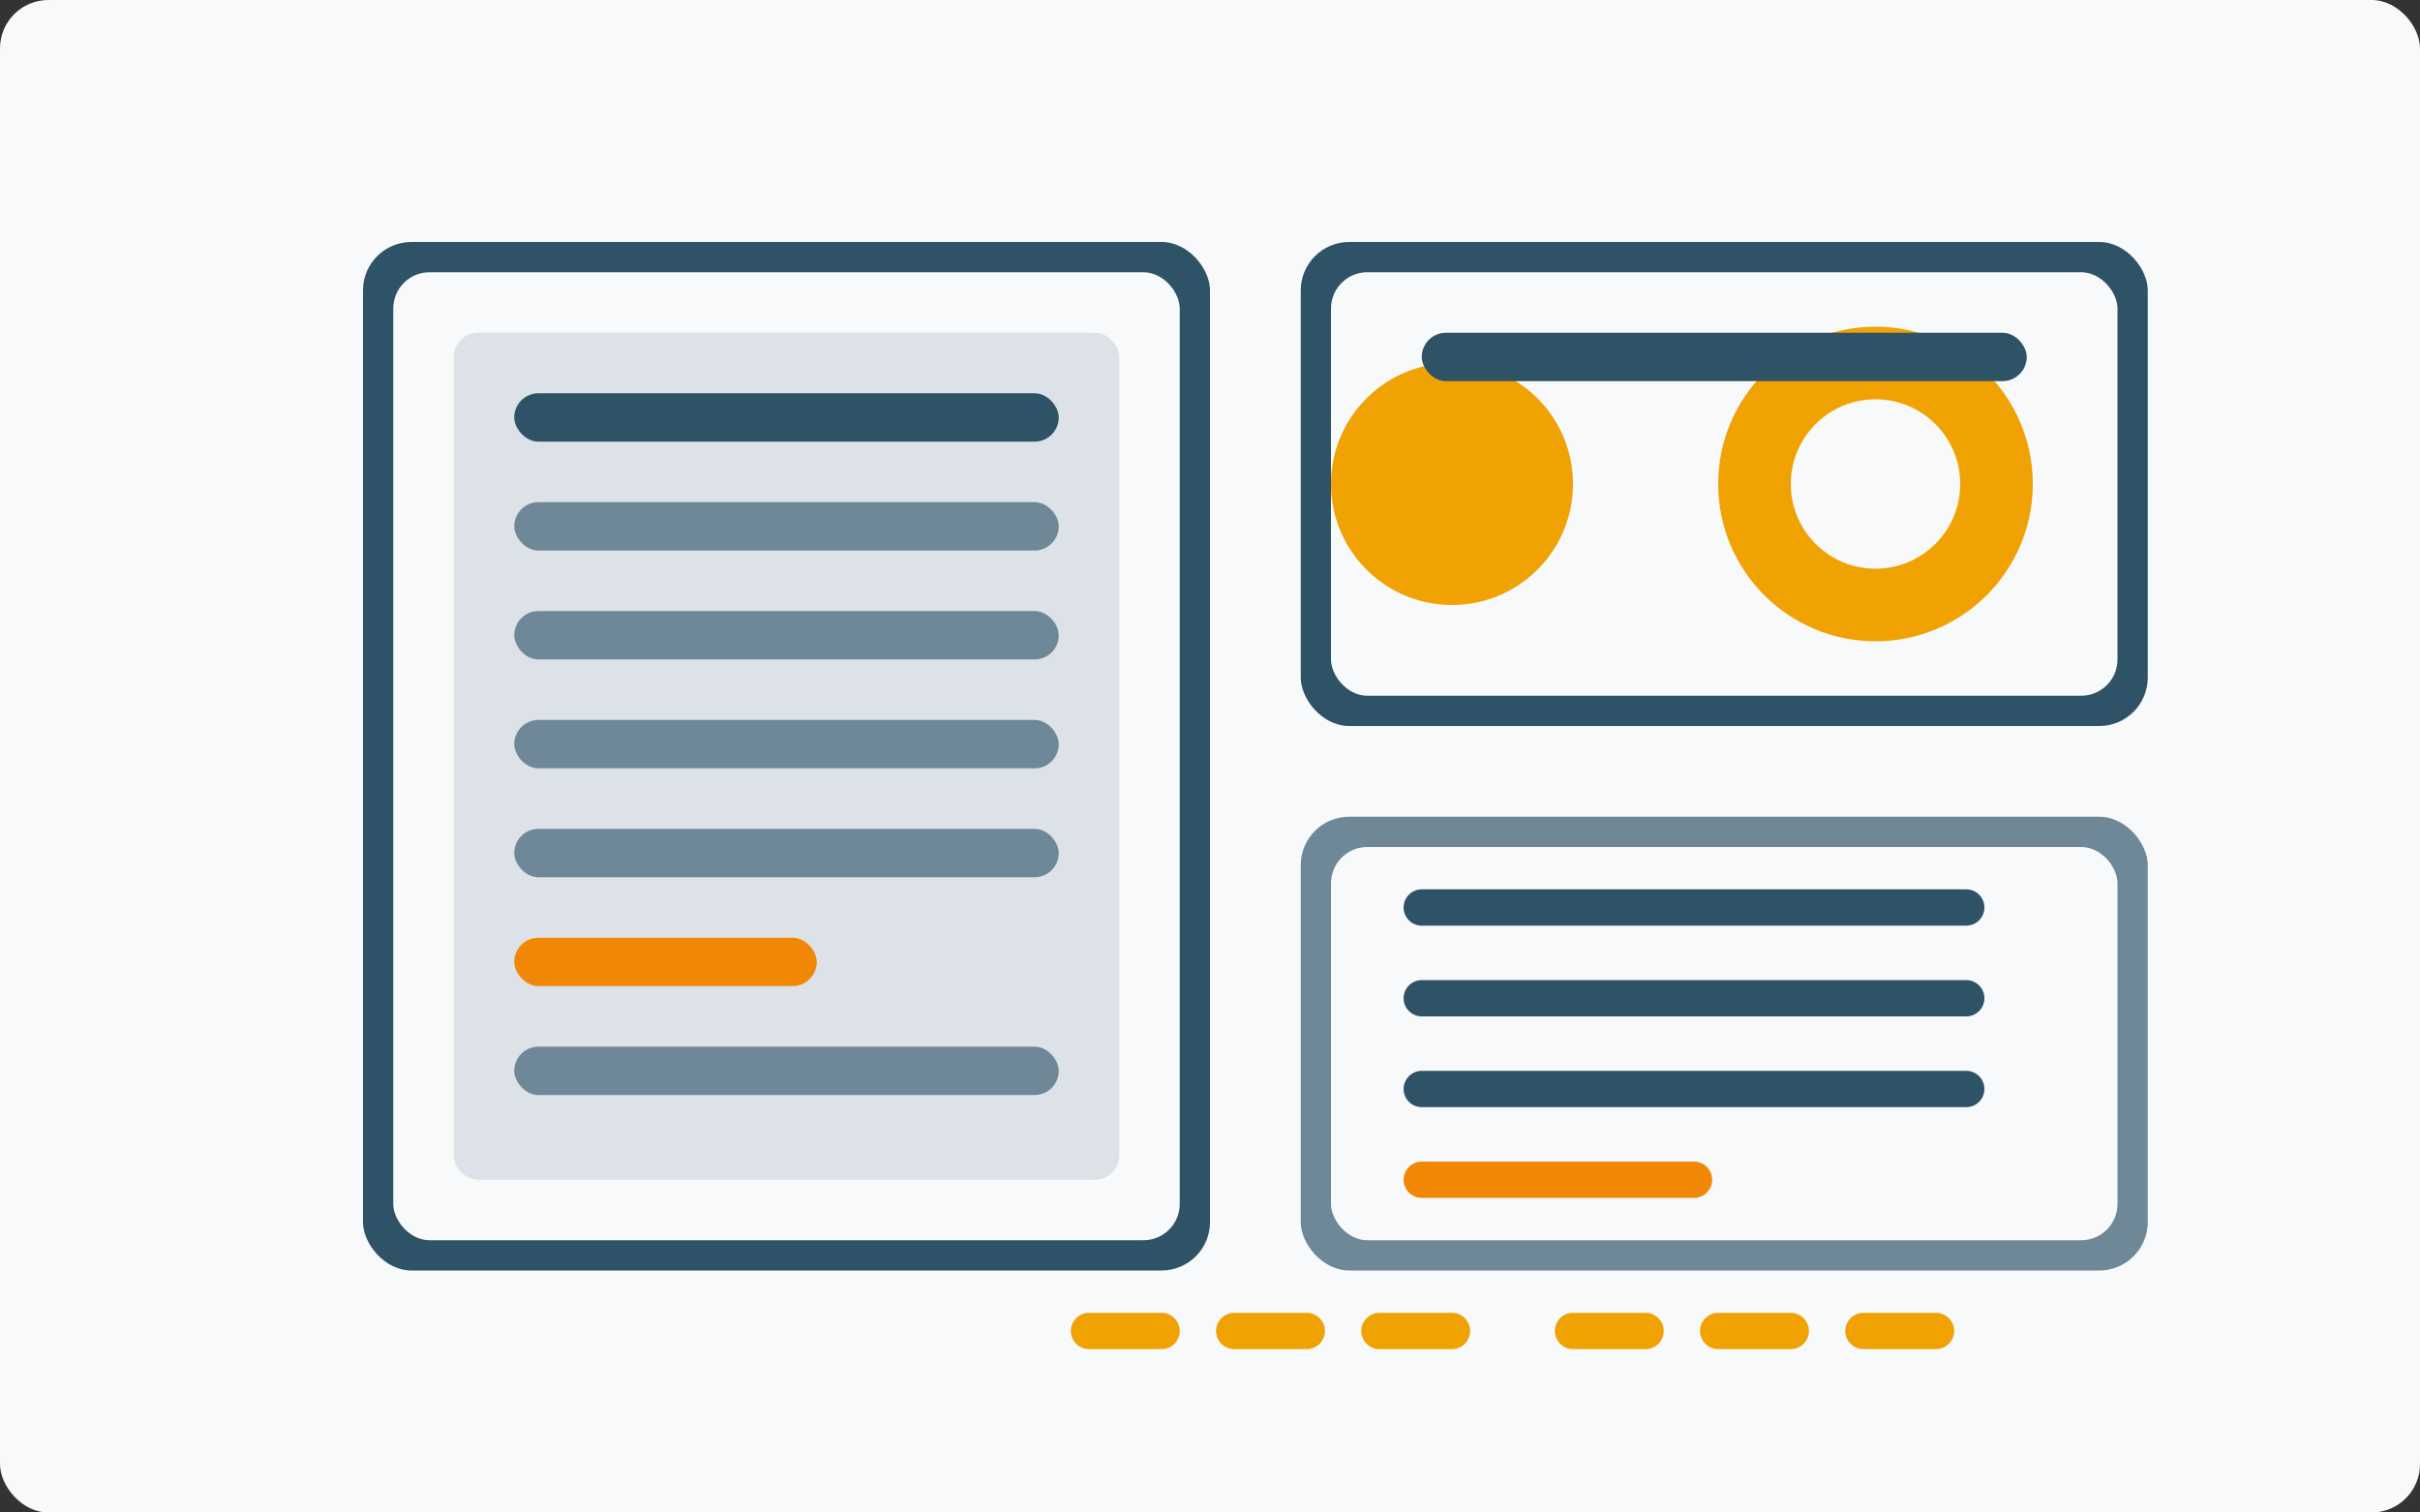 <svg xmlns="http://www.w3.org/2000/svg" width="400" height="250" viewBox="0 0 400 250" fill="none">
  <rect x="0" y="0" width="400" height="250" fill="#333333" stroke="none"/>
  <rect width="400" height="250" rx="8" fill="#F7F9FB"/>
  <rect x="60" y="40" width="140" height="170" rx="8" fill="#2E5266"/>
  <rect x="65" y="45" width="130" height="160" rx="6" fill="#F7F9FB"/>
  <rect x="75" y="55" width="110" height="140" rx="4" fill="#6E8898" fill-opacity="0.2"/>
  <rect x="85" y="65" width="90" height="8" rx="4" fill="#2E5266"/>
  <rect x="85" y="83" width="90" height="8" rx="4" fill="#6E8898"/>
  <rect x="85" y="101" width="90" height="8" rx="4" fill="#6E8898"/>
  <rect x="85" y="119" width="90" height="8" rx="4" fill="#6E8898"/>
  <rect x="85" y="137" width="90" height="8" rx="4" fill="#6E8898"/>
  <rect x="85" y="155" width="50" height="8" rx="4" fill="#F18805"/>
  <rect x="85" y="173" width="90" height="8" rx="4" fill="#6E8898"/>
  <rect x="215" y="40" width="140" height="80" rx="8" fill="#2E5266"/>
  <rect x="220" y="45" width="130" height="70" rx="6" fill="#F7F9FB"/>
  <circle cx="240" cy="80" r="20" fill="#F0A202"/>
  <path d="M330 80C330 91.046 321.046 100 310 100C298.954 100 290 91.046 290 80C290 68.954 298.954 60 310 60C321.046 60 330 68.954 330 80Z" stroke="#F0A202" stroke-width="12"/>
  <rect x="235" y="55" width="100" height="8" rx="4" fill="#2E5266"/>
  <rect x="215" y="135" width="140" height="75" rx="8" fill="#6E8898"/>
  <rect x="220" y="140" width="130" height="65" rx="6" fill="#F7F9FB"/>
  <path d="M235 150L325 150" stroke="#2E5266" stroke-width="6" stroke-linecap="round"/>
  <path d="M235 165L325 165" stroke="#2E5266" stroke-width="6" stroke-linecap="round"/>
  <path d="M235 180L325 180" stroke="#2E5266" stroke-width="6" stroke-linecap="round"/>
  <path d="M235 195L280 195" stroke="#F18805" stroke-width="6" stroke-linecap="round"/>
  <path d="M320 220L260 220" stroke="#F0A202" stroke-width="6" stroke-linecap="round" stroke-dasharray="12 12"/>
  <path d="M240 220L180 220" stroke="#F0A202" stroke-width="6" stroke-linecap="round" stroke-dasharray="12 12"/>
</svg>
